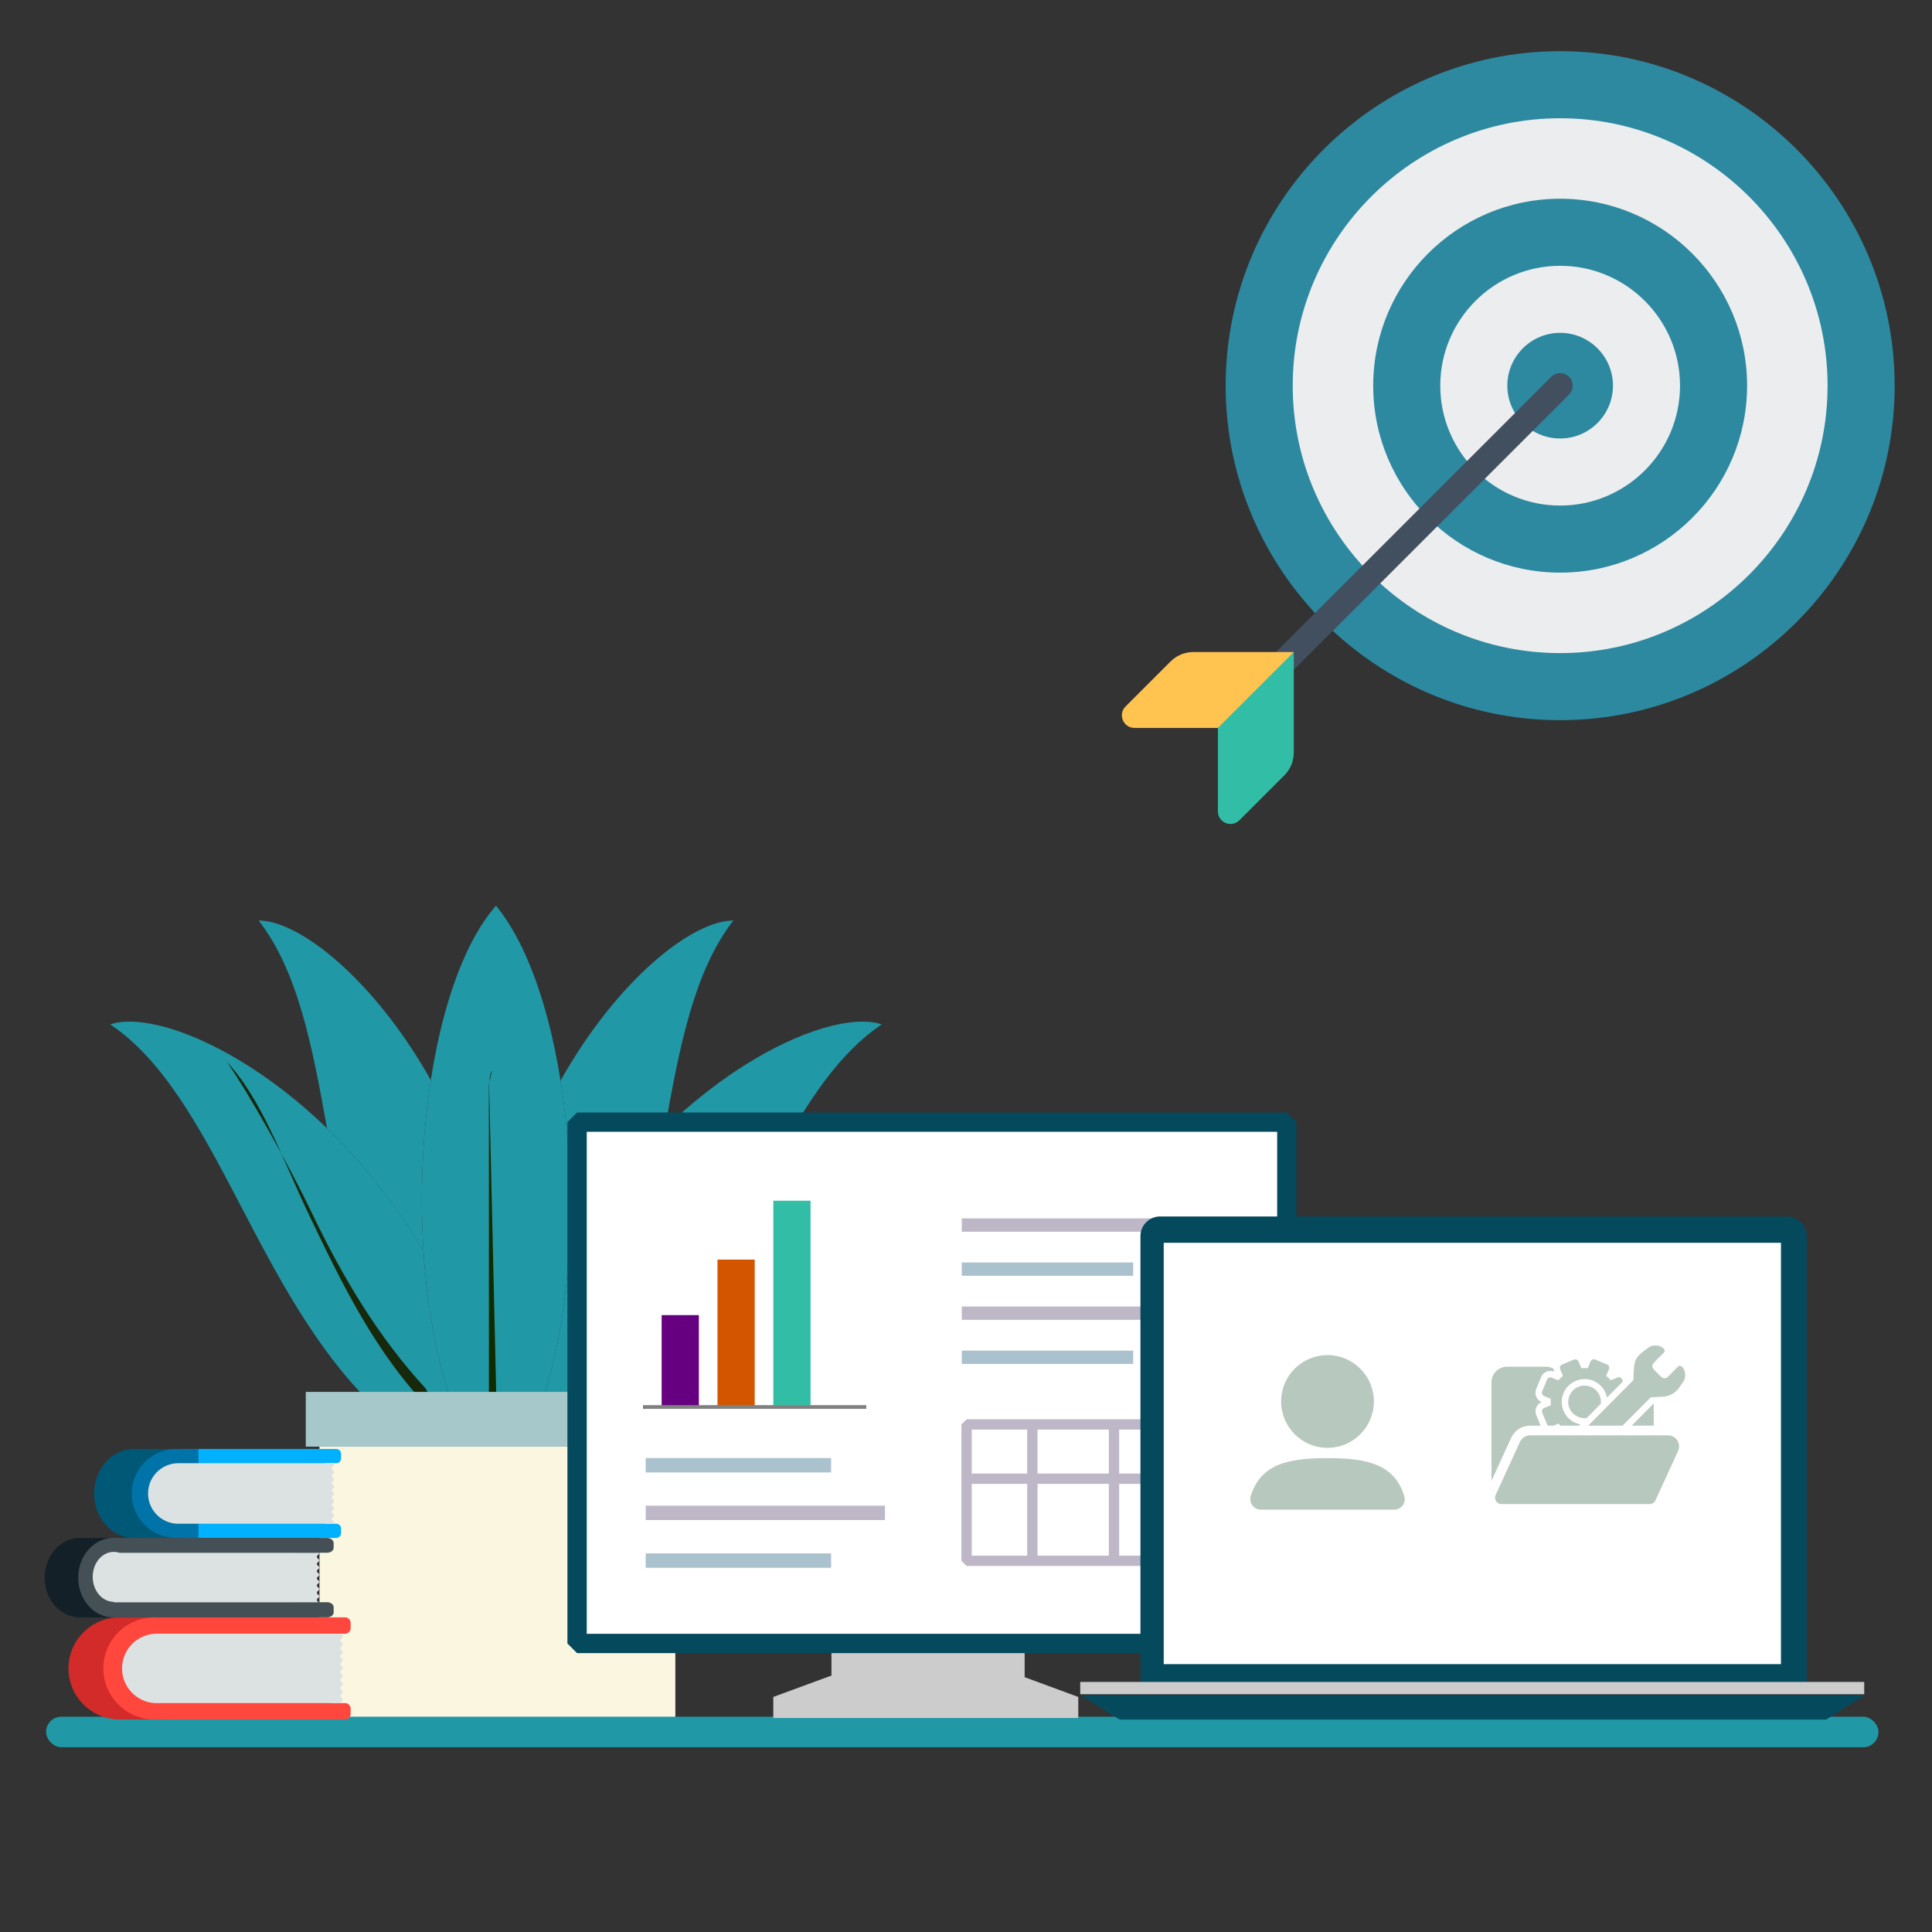 <?xml version="1.0" encoding="UTF-8" standalone="no"?>
<!-- Created with Inkscape (http://www.inkscape.org/) -->

<svg
   width="500"
   height="500"
   viewBox="0 0 132.292 132.292"
   version="1.1"
   id="svg1"
   inkscape:version="1.3.2 (091e20e, 2023-11-25, custom)"
   sodipodi:docname="mission-1.svg"
   xmlns:inkscape="http://www.inkscape.org/namespaces/inkscape"
   xmlns:sodipodi="http://sodipodi.sourceforge.net/DTD/sodipodi-0.dtd"
   xmlns="http://www.w3.org/2000/svg"
   xmlns:svg="http://www.w3.org/2000/svg">
  <rect x="0" y="0" width="132.292" height="132.292" fill="#333333" stroke="none"/>
  <sodipodi:namedview
     id="namedview1"
     pagecolor="#ffffff"
     bordercolor="#000000"
     borderopacity="0.25"
     inkscape:showpageshadow="2"
     inkscape:pageopacity="0.0"
     inkscape:pagecheckerboard="0"
     inkscape:deskcolor="#d1d1d1"
     inkscape:document-units="px"
     inkscape:zoom="1"
     inkscape:cx="250"
     inkscape:cy="314.5"
     inkscape:window-width="3154"
     inkscape:window-height="1926"
     inkscape:window-x="624"
     inkscape:window-y="61"
     inkscape:window-maximized="0"
     inkscape:current-layer="layer1"
     showgrid="false"
     showguides="true">
    <inkscape:grid
       id="grid1"
       units="px"
       originx="0"
       originy="0"
       spacingx="0.265"
       spacingy="0.265"
       empcolor="#0099e5"
       empopacity="0.302"
       color="#0099e5"
       opacity="0.149"
       empspacing="5"
       dotted="false"
       gridanglex="30"
       gridanglez="30"
       visible="false" />
  </sodipodi:namedview>
  <defs
     id="defs1" />
  <g
     inkscape:label="Layer 1"
     inkscape:groupmode="layer"
     id="layer1">
    <g
       transform="matrix(0.108,0,0,0.108,28.094,187.76)"
       id="g11">
	
	
	
	
	
	
	<g
   id="g20"
   transform="translate(-201.77,-1151.081)">
  <polygon
     style="fill:#fbf6df;fill-opacity:1"
     points="369.815,329.763 144.188,329.763 144.188,503.322 369.815,503.322 "
     id="polygon1-8" />
  <g
     id="g4"
     transform="matrix(1.084,0,0,1.084,-22.471,-13.231)"
     style="fill:#2098a6;fill-opacity:1">
		<path
   style="fill:#2098a6;fill-opacity:1"
   d="m 294.734,102.357 c 5.068,31.709 6.803,66.187 4.929,99.293 16.722,-28.273 36.118,-52.103 56.129,-71.411 8.565,-47.633 16.957,-91.848 40.057,-121.561 -24.072,10e-4 -67.948,34.643 -101.115,93.679"
   id="path3-3" />

		<path
   style="fill:#2098a6;fill-opacity:1"
   d="M 218.882,102.037 C 185.759,43.235 142.126,8.68 118.157,8.68 c 23.049,29.653 31.458,73.858 40.005,121.518 20.124,19.413 39.632,43.407 56.415,71.897 -2.142,-33.48 -0.615,-68.262 4.305,-100.058"
   id="path4-5" />

	</g>
  <g
     id="g7"
     transform="matrix(1.084,0,0,1.084,-22.471,-13.231)"
     style="fill:#2098a6;fill-opacity:1">
		<path
   style="fill:#2098a6;fill-opacity:1"
   d="m 187.919,295.051 h 44.83 C 222.7,268.418 216.738,235.893 214.569,201.962 156.105,102.825 64.24,58.62 31.368,69.424 c 62.681,42.192 84.74,158.104 156.551,225.627"
   id="path5-9" />

		<path
   style="fill:#2098a6;fill-opacity:1"
   d="m 299.674,201.521 c -1.927,34.295 -7.741,67.02 -17.746,93.531 h 44.145 C 397.892,227.529 419.951,111.617 482.632,69.425 449.803,58.63 358.155,102.688 299.674,201.521"
   id="path6-8" />

		<path
   style="fill:#2098a6;fill-opacity:1"
   d="M 281.95,295.051 C 314.596,208.479 302.525,55.478 257,0 211.198,52.276 199.3,206.345 232.728,295.051 Z"
   id="path7-2" />

	</g>
  <g
     id="g10"
     transform="matrix(1.084,0,0,1.084,-22.471,-13.231)">
		<path
   style="fill:#112b00;stroke-width:0.51"
   d="m 255.092,303.729 c -1.245,0 -2.256,-3.888 -2.256,-8.678 V 104.136 c 2.689,-9.887 1.216,-10.123 0.106,0 l 4.407,190.915 c 0.111,4.789 -1.011,8.678 -2.256,8.678"
   id="path8-3"
   sodipodi:nodetypes="cssssc" />

		<path
   style="fill:#17280b"
   d="m 232.752,295.051 c -1.935,-5.12 -15.129,-6.992 -16.76,-12.521 -28.039,-30.33 -49.054,-65.843 -66.765,-102.95 -12.271,-25.687 -35.522,-67.916 -49.962,-88.726 L 99.088,90.826 c 20.879,22.051 32.514,56.447 48.578,90.066 19.126,40.04 39.025,81.252 71.194,114.159 z"
   id="path9-4"
   sodipodi:nodetypes="cccccccc" />

		<path
   style="fill:#17280b"
   d="m 354.752,174.983 c -19.144,36.421 -34.557,70.376 -55.297,104.309"
   id="path10-9"
   sodipodi:nodetypes="cc" />

	</g>
  <polygon
     style="fill:#a6c8ca;fill-opacity:1"
     points="378.493,295.051 135.51,295.051 135.51,329.763 378.493,329.763 "
     id="polygon10" />
</g>

</g>
    <rect
       style="opacity:1;fill:#2098a6;fill-opacity:1;stroke:#2098a6;stroke-width:0;stroke-linejoin:bevel;stroke-miterlimit:0;stroke-dasharray:none"
       id="rect1"
       width="125.476"
       height="2.092"
       x="3.153"
       y="117.549"
       ry="1.046" />
    <g
       style="opacity:0.7"
       id="g2"
       transform="matrix(0.128,0,0,0.128,44.766,13.299)" />
    <g
       transform="matrix(3.307,0,0,3.307,-1016.281,-377.568)"
       fill="#808080"
       id="g2-0">
      <g
         id="g15"
         transform="translate(0.473,16.352)">
        <g
           id="g14"
           transform="translate(6.055)"
           style="fill:#cccccc;fill-opacity:1">
          <rect
             height="1"
             width="4"
             x="318"
             y="132"
             id="rect1-4"
             style="fill:#cccccc;fill-opacity:1" />
          <path
             d="m 316.796,132.957 1.184,-0.436 h 3.947 l 1.184,0.436 v 0.436 h -6.315 z"
             id="path2"
             style="fill:#cccccc;stroke-width:0.415;fill-opacity:1" />
        </g>
        <rect
           style="opacity:1;fill:#ffffff;fill-opacity:1;stroke:#05495d;stroke-width:0.4;stroke-linejoin:bevel;stroke-miterlimit:0;stroke-dasharray:none;stroke-opacity:1"
           id="rect13"
           width="14.696"
           height="10.795"
           x="318.788"
           y="121.055" />
      </g>
    </g>
    <g
       id="g13"
       transform="matrix(0.875 0 0 0.875 33.008 59.398)">
      <g
         id="g12"
         transform="matrix(1.018,0,0,1.018,-42.432,-6.098)">
        <rect
           x="78.56"
           y="32.969"
           style="fill:#beb7c8;fill-opacity:1;stroke-width:0.128"
           width="17.007"
           height="1.023"
           id="rect7" />
        <rect
           x="78.56"
           y="36.356"
           style="fill:#aac1ce;stroke-width:0.128"
           width="13.177"
           height="1.023"
           id="rect8" />
        <rect
           x="78.56"
           y="39.741"
           style="fill:#beb7c8;fill-opacity:1;stroke-width:0.128"
           width="17.007"
           height="1.023"
           id="rect9" />
        <rect
           x="78.56"
           y="43.133"
           style="fill:#aac1ce;stroke-width:0.128"
           width="13.177"
           height="1.023"
           id="rect10" />
        <rect
           style="opacity:1;fill:#ffffff;fill-opacity:1;stroke:#beb7c8;stroke-width:0.794;stroke-linejoin:bevel;stroke-miterlimit:0;stroke-dasharray:none;stroke-opacity:1"
           id="rect11"
           width="17.651"
           height="10.483"
           x="78.929"
           y="48.806"
           ry="0" />
        <rect
           x="79.304"
           y="52.583"
           style="fill:#beb7c8;fill-opacity:1;stroke-width:0.113"
           width="17.007"
           height="0.794"
           id="rect9-2" />
        <rect
           x="48.678"
           y="-84.382"
           style="fill:#beb7c8;fill-opacity:1;stroke-width:0.089"
           width="10.559"
           height="0.794"
           id="rect9-2-5"
           transform="rotate(90)" />
        <rect
           x="48.874"
           y="-90.658"
           style="fill:#beb7c8;fill-opacity:1;stroke-width:0.089"
           width="10.559"
           height="0.794"
           id="rect9-2-5-0"
           transform="rotate(90)" />
      </g>
      <path
         style="fill:#05495d;fill-opacity:1;stroke-width:0.128"
         d="M 103.663,64.124 V 28.847 c 0,-0.847 -0.687,-1.534 -1.534,-1.534 H 53.058 c -0.847,0 -1.534,0.687 -1.534,1.534 v 35.278 z"
         id="path1" />
      <rect
         x="53.345"
         y="29.374"
         style="fill:#ffffff;stroke-width:0.128"
         width="48.303"
         height="32.972"
         id="rect1-6" />
      <g
         id="g3"
         transform="translate(0,-0.529)">
        <rect
           x="46.811"
           y="64.268"
           style="fill:#cccccc;fill-opacity:1;stroke-width:0.128"
           width="61.353"
           height="0.959"
           id="rect2" />
        <polygon
           style="fill:#05495d;fill-opacity:1"
           points="496,406.2 472.008,421.192 40.08,421.192 16.08,406.2 "
           id="polygon2"
           transform="matrix(0.128,0,0,0.128,44.766,13.299)" />
      </g>
      <g
         id="g1"
         transform="matrix(1.101,0,0,1.101,-48.576,-10.36)">
        <rect
           x="64.823"
           y="33.097"
           style="fill:#32bea6;stroke-width:0.039"
           width="2.646"
           height="14.552"
           id="rect3" />
        <rect
           x="60.854"
           y="37.282"
           style="fill:#d45500;stroke-width:0.033"
           width="2.646"
           height="10.583"
           id="rect3-3" />
        <rect
           x="56.885"
           y="41.228"
           style="fill:#660080;stroke-width:0.026"
           width="2.646"
           height="6.615"
           id="rect3-3-7" />
        <rect
           x="55.752"
           y="51.388"
           style="fill:#aac1ce;stroke-width:0.128"
           width="13.177"
           height="1.023"
           id="rect4" />
        <rect
           x="55.752"
           y="54.773"
           style="fill:#beb7c8;stroke-width:0.128"
           width="17.007"
           height="1.023"
           id="rect5" />
        <rect
           x="55.752"
           y="58.164"
           style="fill:#aac1ce;stroke-width:0.128"
           width="13.177"
           height="1.023"
           id="rect6" />
        <rect
           x="55.557"
           y="47.627"
           style="fill:#808080;stroke-width:0.063"
           width="15.875"
           height="0.265"
           id="rect5-8" />
      </g>
      <g
         inkscape:label="Rendered Gears"
         transform="matrix(1.143 0 0 1.143 37.87 -26.95)"
         id="g17">
        <g
           inkscape:label="Rendered Gear Rack"
           transform="translate(-3.23346e-05, -2.26881e-05)"
           id="g16" />
      </g>
    </g>
    <g
       id="g18"
       transform="matrix(0.8,0,0,0.8,60.567,83.009)"
       style="fill:#b7c8be">
      <path
         fill-rule="evenodd"
         clip-rule="evenodd"
         d="m 33.947,16.194 c 0,-2.192 1.777,-3.969 3.969,-3.969 2.192,0 3.969,1.777 3.969,3.969 0,2.192 -1.777,3.969 -3.969,3.969 -2.192,0 -3.969,-1.777 -3.969,-3.969 z"
         fill="#323232"
         id="path1-5"
         style="stroke-width:0.882;fill:#b7c8be" />
      <path
         fill-rule="evenodd"
         clip-rule="evenodd"
         d="m 33.631,21.661 c 1.087,-0.472 2.513,-0.617 4.285,-0.617 1.774,0 3.201,0.145 4.288,0.618 1.184,0.515 1.904,1.392 2.282,2.631 0.177,0.58 -0.259,1.161 -0.86,1.161 H 32.208 c -0.602,0 -1.039,-0.581 -0.861,-1.163 0.378,-1.239 1.099,-2.116 2.284,-2.63 z"
         fill="#323232"
         id="path3"
         style="stroke-width:0.882;fill:#b7c8be" />
    </g>
    <g
       id="g19"
       transform="matrix(0.409,0,0,0.409,98.654,109.66)"
       style="fill:#b7c8be">
      <g
         id="g5"
         transform="matrix(0.068,0,0,0.068,8.492,-45.801)"
         style="fill:#b7c8be">
	<polygon
   points="398.912,186.565 345.204,240.669 399.542,240.669 399.542,186.525 "
   id="polygon1"
   style="fill:#b7c8be" />

	<path
   d="m 94.963,240.669 h 26.059 L 110.228,214.72 c -0.256,-0.622 -0.364,-1.258 -0.566,-1.88 -3.922,-12.074 1.934,-25.359 13.844,-30.321 l 0.054,-0.024 -0.078,-0.032 c -6.063,-2.516 -10.793,-7.235 -13.331,-13.331 -2.509,-6.049 -2.524,-12.727 -0.024,-18.83 l 12.082,-29.288 c 3.836,-9.233 12.773,-15.196 22.773,-15.196 3.23,0 6.39,0.63 9.387,1.864 l 0.062,0.024 -0.03,-0.07 c -0.986,-2.384 -1.452,-4.829 -1.67,-7.275 -5.451,-2.959 -11.601,-4.799 -18.24,-4.799 H 38.443 C 17.214,95.561 0,112.775 0,134.005 v 19.202 59.633 163.641 L 48.576,270.439 c 8.285,-18.084 26.493,-29.77 46.387,-29.77 z"
   id="path1-9"
   style="fill:#b7c8be" />

	<path
   d="m 148.307,122.38 c -1.088,-0.45 -2.214,-0.66 -3.324,-0.66 -3.432,0 -6.693,2.034 -8.091,5.397 l -12.067,29.249 c -0.878,2.144 -0.87,4.543 0.016,6.679 0.892,2.142 2.594,3.844 4.728,4.728 l 16.61,6.841 c -0.49,5.187 -0.512,10.435 0,15.692 l -16.562,6.895 c -4.441,1.848 -6.553,6.965 -4.705,11.415 l 12.159,29.219 c 0.498,1.204 1.452,2.004 2.354,2.834 h 13.549 l 12.051,-5.016 c 1.538,1.84 3.378,3.324 5.055,5.016 h 45.641 l 3.13,-3.152 c -18.41,-3.464 -34.11,-15.81 -41.503,-33.576 -5.768,-13.875 -5.792,-29.164 -0.062,-43.055 5.723,-13.891 16.516,-24.715 30.392,-30.484 6.903,-2.88 14.178,-4.34 21.602,-4.34 22.797,0 43.187,13.611 51.946,34.668 1.452,3.479 2.532,7.051 3.26,10.669 l 39.151,-39.452 -2.128,-5.117 c -1.398,-3.354 -4.659,-5.381 -8.075,-5.381 -1.12,0 -2.245,0.218 -3.339,0.668 l -16.562,6.887 c -3.378,-4.068 -7.127,-7.757 -11.143,-11.065 l 6.849,-16.608 c 0.884,-2.144 0.878,-4.543 -0.008,-6.677 -0.894,-2.136 -2.586,-3.836 -4.745,-4.729 L 255.25,77.873 c -1.088,-0.45 -2.221,-0.66 -3.331,-0.66 -3.432,0 -6.685,2.034 -8.067,5.396 l -6.857,16.626 c -2.624,-0.242 -5.264,-0.374 -7.911,-0.374 -2.586,0 -5.187,0.124 -7.797,0.38 L 214.4,82.679 c -1.398,-3.354 -4.643,-5.38 -8.051,-5.38 -1.118,0 -2.252,0.216 -3.347,0.674 L 173.79,90.118 c -4.441,1.856 -6.553,6.965 -4.705,11.415 l 6.895,16.562 c -4.084,3.37 -7.773,7.113 -11.081,11.135 z"
   id="path2-1"
   style="fill:#b7c8be" />

	<path
   d="m 229.277,141.964 c -5.319,0 -10.529,1.048 -15.498,3.114 -9.947,4.138 -17.688,11.911 -21.796,21.873 -4.107,9.961 -4.093,20.934 0.046,30.887 6.895,16.578 24.675,26.199 42.077,24.305 l 35.12,-35.376 c 0.752,-6.709 -0.016,-13.526 -2.68,-19.933 -6.288,-15.103 -20.917,-24.87 -37.269,-24.87 z"
   id="path3-5"
   style="fill:#b7c8be" />

	<path
   d="m 459.26,95.227 -25.173,25.351 c -4.427,4.457 -11.609,4.473 -16.066,0.048 C 387.203,90.056 387.73,97.907 424.566,60.791 434.025,51.27 406.14,34.53 386.31,48.678 348.448,75.621 351.686,79.961 349.248,128.717 l -111.12,111.952 h 84.666 l 69.122,-69.634 30.344,-1.74 c 15.934,-0.908 30.592,-9.061 39.763,-22.145 l 9.651,-13.758 c 13.87,-19.801 -2.816,-47.823 -12.414,-38.165 z"
   id="path4"
   style="fill:#b7c8be" />

	<path
   d="M 434.739,264.522 H 94.963 c -10.631,0 -20.274,6.195 -24.699,15.856 L 10.257,411.361 c -2.244,4.892 -1.84,10.591 1.064,15.118 2.912,4.526 7.921,7.267 13.309,7.267 h 364.764 c 6.189,0 11.803,-3.603 14.372,-9.225 l 55.673,-121.518 c 3.852,-8.409 3.16,-18.2 -1.84,-25.989 -4.994,-7.787 -13.612,-12.492 -22.86,-12.492 z"
   id="path5"
   style="fill:#b7c8be" />

</g>
    </g>
    <g
       id="g21"
       transform="translate(-14.902,0.202)">
      <path
         fill="#d32a2a"
         d="m 22.856,110.546 v 0.008 c -1.824,0.118 -3.266,1.633 -3.266,3.487 0,1.853 1.443,3.369 3.266,3.487 v 0.008 h 3.385 v -6.99 z"
         id="path1-4"
         style="stroke-width:0.042" />
      <path
         fill="#132028"
         d="m 20.217,105.109 v 0.006 c -1.262,0.092 -2.26,1.27 -2.26,2.712 0,1.441 0.998,2.62 2.26,2.712 v 0.007 h 2.342 v -5.436 z"
         id="path2-4"
         style="stroke-width:0.042" />
      <path
         fill="#005877"
         d="m 23.882,99.016 v 0.007 c -1.414,0.103 -2.533,1.424 -2.533,3.04 0,1.616 1.119,2.937 2.533,3.04 v 0.007 h 3.09 v -6.094 z"
         id="path3-6"
         style="stroke-width:0.042" />
      <path
         fill="#00b1ff"
         d="m 36.9,103.803 v -3.481 a 0.331,0.331 0 0 1 0.331,-0.331 h 0.694 a 0.331,0.331 0 0 0 0.331,-0.331 v -0.314 a 0.331,0.331 0 0 0 -0.331,-0.331 h -10.624 a 0.331,0.331 0 0 0 -0.331,0.331 v 5.433 a 0.331,0.331 0 0 0 0.331,0.331 h 10.624 a 0.331,0.331 0 0 0 0.331,-0.331 v -0.314 a 0.331,0.331 0 0 0 -0.331,-0.331 H 37.231 a 0.331,0.331 0 0 1 -0.331,-0.331 z"
         id="path4-7"
         style="stroke-width:0.042" />
      <path
         fill="#445056"
         d="m 35.202,106.121 h 2.098 c 0.248,0 0.449,-0.155 0.449,-0.346 v -0.318 c 0,-0.191 -0.201,-0.346 -0.449,-0.346 H 22.468 v 0.008 c -1.235,0.103 -2.209,1.277 -2.209,2.71 0,1.433 0.974,2.607 2.209,2.71 v 0.008 h 14.833 c 0.248,0 0.449,-0.155 0.449,-0.346 v -0.347 c 0,-0.191 -0.201,-0.346 -0.449,-0.346 h -2.098 c -0.248,0 -0.449,-0.155 -0.449,-0.346 v -2.692 c 0,-0.191 0.201,-0.346 0.449,-0.346 z"
         id="path5-4"
         style="stroke-width:0.042" />
      <path
         fill="#dce2e2"
         d="m 36.719,109.506 -0.088,-0.081 a 0.107,0.107 0 0 1 0,-0.151 l 0.095,-0.095 a 0.107,0.107 0 0 0 0,-0.151 l -0.095,-0.095 a 0.107,0.107 0 0 1 0,-0.151 l 0.095,-0.095 a 0.107,0.107 0 0 0 0,-0.151 l -0.095,-0.095 a 0.107,0.107 0 0 1 0,-0.151 l 0.095,-0.095 a 0.107,0.107 0 0 0 0,-0.151 l -0.095,-0.095 a 0.107,0.107 0 0 1 0,-0.151 l 0.095,-0.095 a 0.107,0.107 0 0 0 0,-0.151 l -0.095,-0.095 a 0.107,0.107 0 0 1 0,-0.151 l 0.095,-0.095 a 0.107,0.107 0 0 0 0,-0.151 l -0.095,-0.095 a 0.107,0.107 0 0 1 0,-0.151 l 0.095,-0.095 a 0.107,0.107 0 0 0 0,-0.151 l -0.095,-0.095 a 0.107,0.107 0 0 1 0,-0.151 l 0.095,-0.095 c 0.042,-0.042 0.042,-0.062 0,-0.104 l -0.171,0.001 H 23.077 a 1.232,1.232 0 0 0 -0.384,-0.062 c -0.796,0 -1.442,0.765 -1.442,1.709 0,0.944 0.646,1.709 1.442,1.709 v 0.035 h 13.863"
         id="path6"
         style="stroke-width:0.042" />
      <path
         fill="#0074a8"
         d="m 26.97,99.016 c -1.683,0 -3.047,1.364 -3.047,3.047 0,1.683 1.364,3.047 3.047,3.047 h 1.523 v -6.094 z"
         id="path7"
         style="stroke-width:0.042" />
      <path
         fill="#dce2e2"
         d="m 37.743,100.681 a 0.107,0.107 0 0 0 0,-0.151 l -0.095,-0.095 a 0.107,0.107 0 0 1 0,-0.151 l 0.095,-0.095 c 0.042,-0.042 0.048,-0.155 0.007,-0.197 H 27.113 c -1.144,0 -2.071,0.927 -2.071,2.071 0,1.144 0.927,2.071 2.071,2.071 h 10.631 c 0.042,-0.042 0.041,-0.114 -4.03e-4,-0.156 l -0.095,-0.095 a 0.107,0.107 0 0 1 0,-0.151 l 0.095,-0.095 a 0.107,0.107 0 0 0 0,-0.151 l -0.095,-0.095 a 0.107,0.107 0 0 1 0,-0.151 l 0.095,-0.095 a 0.107,0.107 0 0 0 0,-0.151 l -0.095,-0.095 a 0.107,0.107 0 0 1 0,-0.151 l 0.095,-0.095 a 0.107,0.107 0 0 0 0,-0.151 l -0.095,-0.095 a 0.107,0.107 0 0 1 0,-0.151 l 0.095,-0.095 a 0.107,0.107 0 0 0 0,-0.151 l -0.095,-0.095 a 0.107,0.107 0 0 1 0,-0.151 l 0.095,-0.095 a 0.107,0.107 0 0 0 0,-0.151 l -0.095,-0.095 a 0.107,0.107 0 0 1 0,-0.151 l 0.095,-0.095 a 0.107,0.107 0 0 0 0,-0.151 l -0.095,-0.095 a 0.107,0.107 0 0 1 0,-0.151 z"
         id="path8"
         style="stroke-width:0.042" />
      <path
         fill="#ff473e"
         d="m 37.736,111.665 h 0.796 a 0.379,0.379 0 0 0 0.379,-0.379 v -0.361 A 0.379,0.379 0 0 0 38.533,110.546 H 25.852 a 0.378,0.378 0 0 0 -0.095,0.013 3.533,3.533 0 0 0 -0.284,-0.013 c -1.93,0 -3.495,1.565 -3.495,3.495 0,1.93 1.565,3.495 3.495,3.495 a 3.535,3.535 0 0 0 0.284,-0.013 0.379,0.379 0 0 0 0.095,0.013 h 12.681 a 0.379,0.379 0 0 0 0.379,-0.379 v -0.361 a 0.379,0.379 0 0 0 -0.379,-0.379 h -0.796 a 0.379,0.379 0 0 1 -0.379,-0.379 v -3.993 c 4.1e-5,-0.209 0.17,-0.379 0.379,-0.379 z"
         id="path9"
         style="stroke-width:0.042" />
      <path
         fill="#dce2e2"
         d="m 38.339,112.477 a 0.117,0.117 0 0 0 0,-0.166 l -0.105,-0.105 a 0.117,0.117 0 0 1 0,-0.166 l 0.105,-0.105 a 0.117,0.117 0 0 0 0,-0.166 l -0.102,-0.104 h -12.6 c -1.312,0 -2.376,1.064 -2.376,2.376 0,1.312 1.064,2.376 2.376,2.376 h 12.555 l 0.146,-0.146 a 0.117,0.117 0 0 0 0,-0.166 l -0.105,-0.105 a 0.117,0.117 0 0 1 0,-0.166 l 0.105,-0.105 a 0.118,0.118 0 0 0 0,-0.166 l -0.105,-0.105 a 0.117,0.117 0 0 1 0,-0.166 l 0.105,-0.105 a 0.117,0.117 0 0 0 0,-0.166 l -0.105,-0.105 a 0.118,0.118 0 0 1 0,-0.166 l 0.105,-0.105 a 0.117,0.117 0 0 0 0,-0.166 l -0.105,-0.105 a 0.117,0.117 0 0 1 0,-0.166 l 0.105,-0.105 a 0.118,0.118 0 0 0 0,-0.166 l -0.105,-0.105 a 0.117,0.117 0 0 1 0,-0.166 l 0.105,-0.105 a 0.117,0.117 0 0 0 0,-0.166 l -0.105,-0.105 a 0.117,0.117 0 0 1 0,-0.166 l 0.105,-0.105 a 0.117,0.117 0 0 0 0,-0.166 l -0.105,-0.105 a 0.117,0.117 0 0 1 0,-0.166 z"
         id="path10"
         style="stroke-width:0.042" />
    </g>
    <path
       style="fill:#2c89a0;stroke-width:0.103"
       d="m 106.83,49.313 c 12.63,0 22.905,-10.275 22.905,-22.905 0,-12.63 -10.275,-22.904 -22.905,-22.904 -12.63,0 -22.905,10.275 -22.905,22.904 0,12.63 10.275,22.905 22.905,22.905 z"
       id="path1-7" />
    <path
       style="fill:#ecedef;stroke-width:0.103"
       d="m 106.83,44.721 c 10.097,0 18.312,-8.215 18.312,-18.312 0,-10.097 -8.215,-18.312 -18.312,-18.312 -10.097,0 -18.312,8.215 -18.312,18.312 0,10.097 8.215,18.312 18.312,18.312 z"
       id="path2-2" />
    <path
       style="fill:#2c89a0;stroke-width:0.103;fill-opacity:1"
       d="m 106.83,39.21 c 7.059,0 12.801,-5.743 12.801,-12.801 0,-7.059 -5.743,-12.801 -12.801,-12.801 -7.059,0 -12.801,5.743 -12.801,12.801 0,7.059 5.743,12.801 12.801,12.801 z"
       id="path3-9" />
    <path
       style="fill:#ecedef;stroke-width:0.103"
       d="m 106.83,34.618 c 4.526,0 8.209,-3.683 8.209,-8.209 0,-4.526 -3.683,-8.209 -8.209,-8.209 -4.526,0 -8.209,3.683 -8.209,8.209 0,4.526 3.683,8.209 8.209,8.209 z"
       id="path4-3" />
    <path
       style="fill:#2c89a0;stroke-width:0.103;fill-opacity:1"
       d="m 106.83,30.025 c 1.994,0 3.617,-1.622 3.617,-3.617 0,-1.994 -1.622,-3.617 -3.617,-3.617 -1.994,0 -3.617,1.622 -3.617,3.617 0,1.994 1.622,3.617 3.617,3.617 z"
       id="path5-7" />
    <path
       style="fill:#424f5e;stroke-width:0.103"
       d="M 85.329,49.128 107.439,27.018 c 0.314,-0.314 0.334,-0.831 0.046,-1.168 -0.322,-0.376 -0.913,-0.4 -1.263,-0.05 L 84.111,47.91 Z"
       id="path11" />
    <path
       style="fill:#ffc44f;stroke-width:0.103"
       d="m 77.681,49.843 h 5.715 l 2.67,-1.178 2.526,-4.018 h -6.878 c -0.586,0 -1.148,0.233 -1.562,0.647 l -3.079,3.079 c -0.542,0.542 -0.158,1.47 0.609,1.47 z"
       id="path12" />
    <path
       style="fill:#32bea6;stroke-width:0.103;fill-opacity:1"
       d="m 83.396,55.558 v -5.715 l 5.196,-5.196 v 6.879 c 0,0.586 -0.233,1.148 -0.647,1.562 l -3.079,3.079 c -0.542,0.542 -1.47,0.158 -1.47,-0.609 z"
       id="path13" />
  </g>
</svg>
